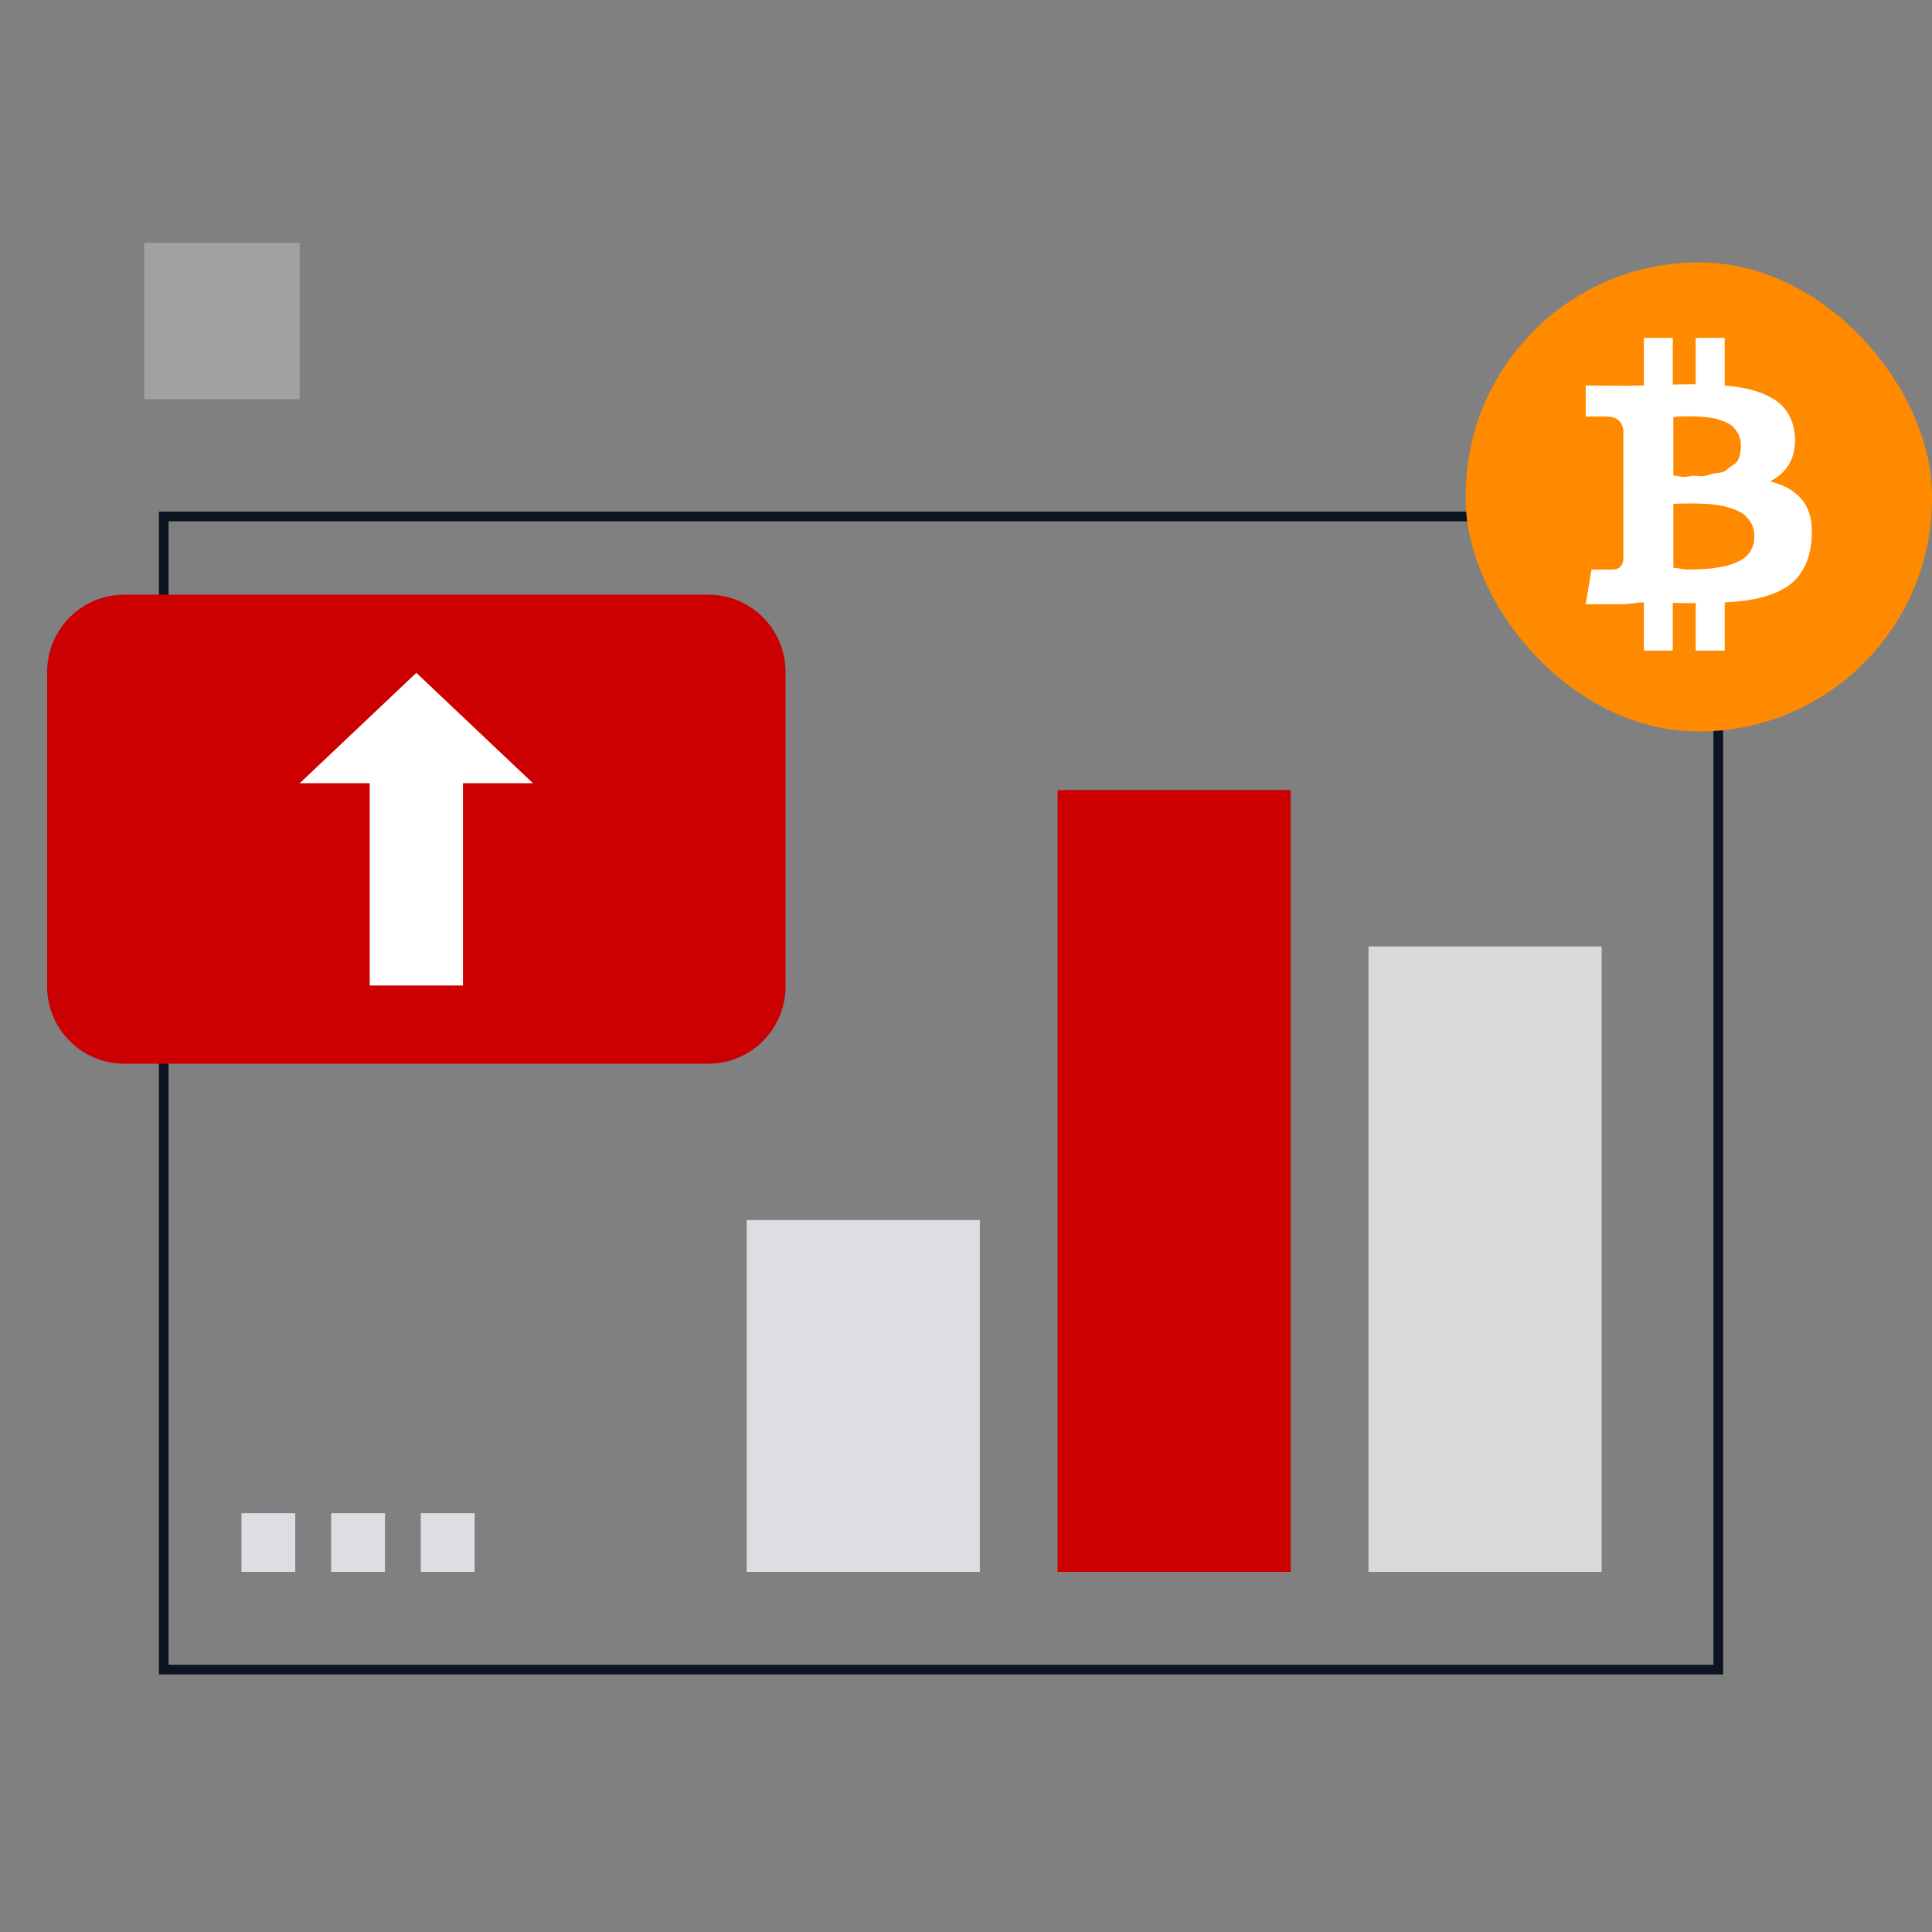 <svg xmlns="http://www.w3.org/2000/svg" width="200" height="200" fill="none"><rect width="100%" height="100%" fill="#808080" stroke="none"/><path d="M101.433 126.303H77.294v36.418h24.139v-36.418z" fill="#dcdee3"/><path d="M133.62 81.791h-24.139v80.93h24.139v-80.93z" fill="#c00"/><path d="M165.803 97.977h-24.139v64.744h24.139V97.977z" fill="#d9d9d9"/><path d="M177.875 53.465H16.951v119.372h160.924V53.465z" stroke="#0d1421"/><path d="M73.318 61.558H12.879a8 8 0 0 0-8 8v32.558a8 8 0 0 0 8 8h60.439a8 8 0 0 0 8-8V69.558a8 8 0 0 0-8-8z" fill="#c00"/><path d="M49.131 156.652H43.56v6.069h5.571v-6.069zm-9.278 0h-5.571v6.069h5.571v-6.069zm-9.289-.001h-5.57v6.07h5.57v-6.07z" fill="#dcdee3"/><path d="M47.926 102.023V81.076h7.242L43.099 69.651 31.029 81.076h7.241v20.947h9.656z" fill="#fff"/><path d="M31.03 25.14H14.938v16.186H31.03V25.14z" fill="#a1a1a1"/><rect x="151.723" y="27.163" width="48.277" height="48.558" rx="24.139" fill="#ff8a00"/><path d="M185.784 44.787c.234 2.376-.616 4.06-2.551 5.053 1.519.366 2.655 1.038 3.408 2.017s1.045 2.376.876 4.191c-.091.927-.302 1.743-.633 2.448s-.749 1.286-1.256 1.743-1.135.839-1.888 1.146a11.47 11.47 0 0 1-2.366.676c-.824.144-1.769.242-2.833.294v4.994h-2.998v-4.916c-1.039 0-1.831-.007-2.376-.02v4.935h-2.998v-4.994c-.234 0-.584.033-1.052.098l-1.071.098h-3.894l.604-3.584h2.161c.649 0 1.026-.333 1.129-.999v-7.873h.312c-.078-.013-.182-.02-.312-.02v-5.621c-.168-.888-.746-1.332-1.732-1.332h-2.162v-3.212l4.128.02 1.889-.02v-4.935h2.998v4.837l2.376-.039v-4.798h2.998v4.935c1.026.091 1.934.238 2.726.441s1.525.496 2.2.881 1.211.894 1.606 1.527.633 1.381.711 2.242v-.215zm-4.186 10.673c0-.47-.097-.888-.292-1.253s-.435-.666-.721-.901-.658-.434-1.119-.597-.886-.284-1.275-.362-.87-.137-1.441-.176l-1.344-.059-1.256.02-.924.02v6.619c.103 0 .344.033.72.098s.688.098.935.098l1.032-.029 1.139-.078 1.109-.166a7.42 7.42 0 0 0 1.081-.274c.299-.104.607-.241.925-.411s.574-.366.769-.588a2.76 2.76 0 0 0 .477-.783c.123-.3.185-.633.185-.999v-.176zm-1.382-9.322c0-.431-.082-.813-.244-1.146s-.36-.607-.594-.823-.545-.398-.934-.548-.747-.258-1.071-.323-.724-.117-1.198-.157l-1.129-.049-1.051.02c-.422.007-.679.039-.769.098v6.012c.065 0 .288.033.671.098s.685.065.906 0 .545-.078.973-.039.786.003 1.071-.108a3.63 3.63 0 0 1 1.003-.215c.383-.033.698-.153.944-.362s.487-.385.721-.529.408-.395.525-.754a3.24 3.24 0 0 0 .176-.999v-.176z" fill="#fff"/></svg>